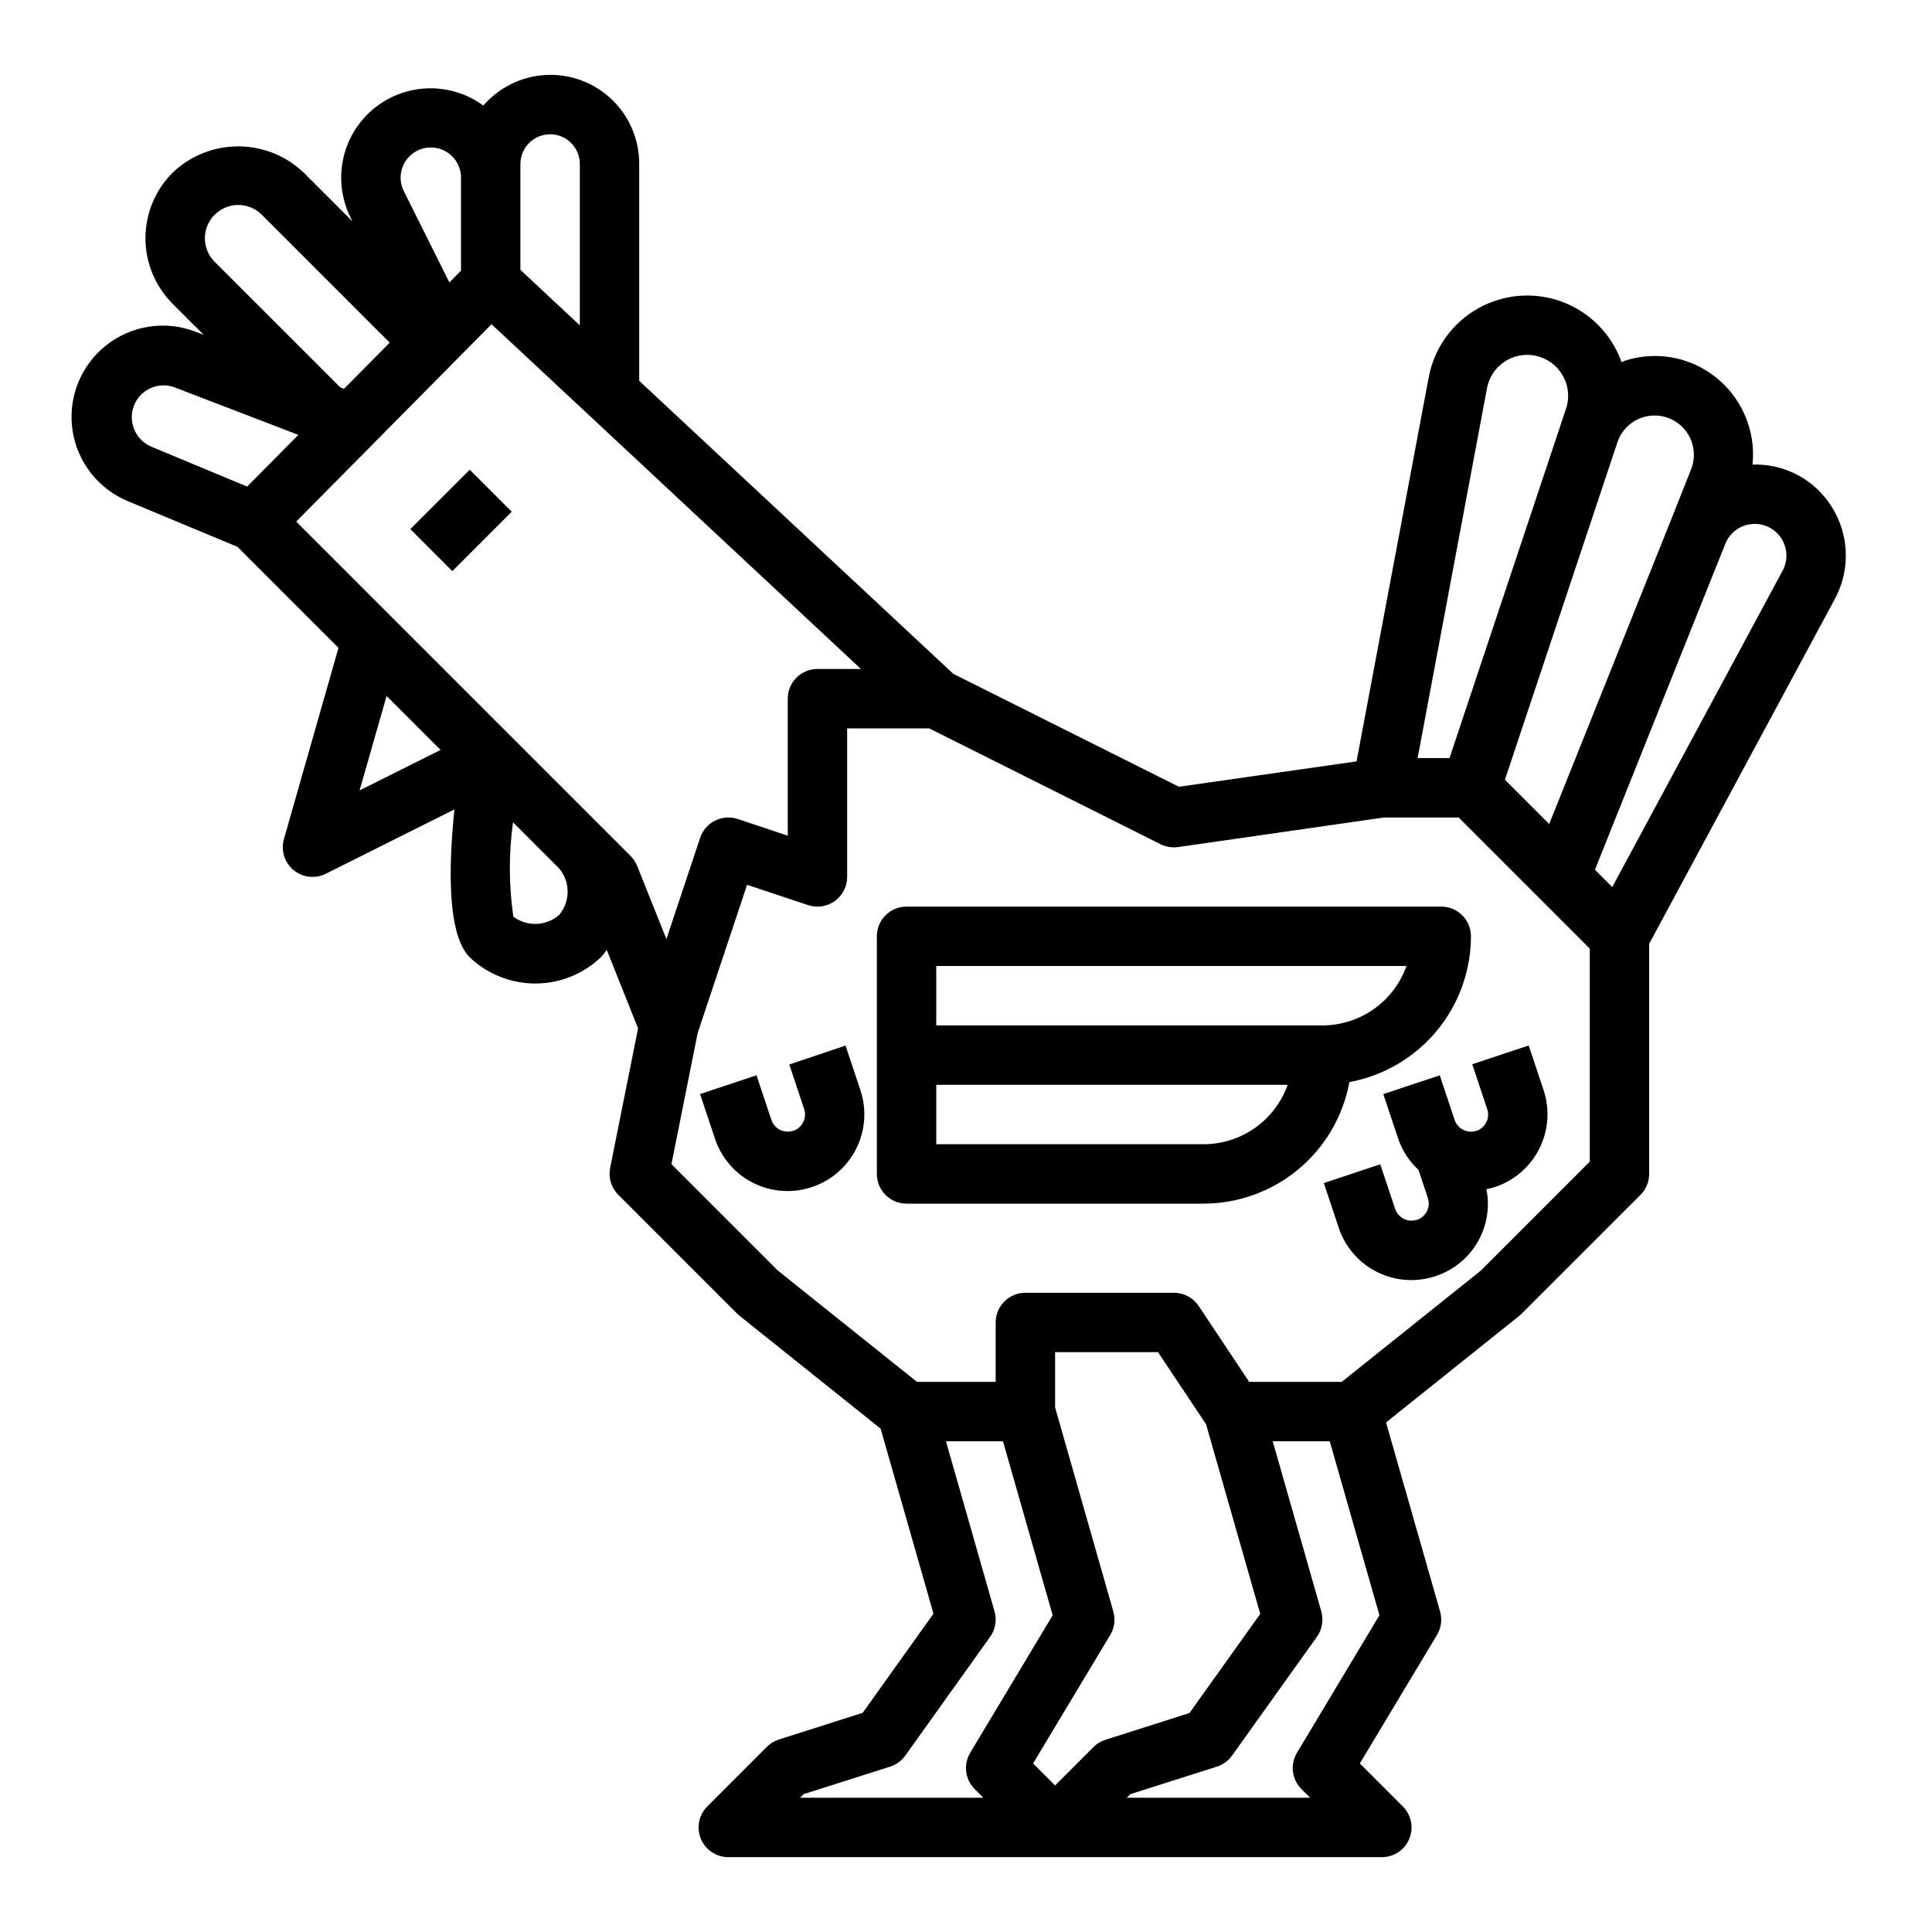 <?xml version="1.0" encoding="UTF-8"?>
<!-- Uploaded to: SVG Repo, www.svgrepo.com, Generator: SVG Repo Mixer Tools -->
<svg fill="#000000" width="800px" height="800px" version="1.1" viewBox="144 144 512 512" xmlns="http://www.w3.org/2000/svg">
 <g>
  <path d="m384.25 462.98h78.723c9.184-0.02 18.078-3.246 25.133-9.129 7.059-5.887 11.832-14.051 13.5-23.086 9.035-1.668 17.203-6.445 23.086-13.5 5.883-7.055 9.109-15.949 9.129-25.137 0-2.086-0.832-4.09-2.309-5.566-1.477-1.477-3.477-2.305-5.566-2.305h-141.7c-4.348 0-7.871 3.523-7.871 7.871v62.977c0 2.09 0.828 4.09 2.305 5.566 1.477 1.477 3.481 2.309 5.566 2.309zm7.871-62.977h124.61c-1.637 4.602-4.652 8.582-8.641 11.402-3.988 2.816-8.75 4.336-13.633 4.34h-102.34zm0 31.488h93.121c-1.637 4.598-4.652 8.582-8.641 11.402-3.988 2.816-8.746 4.336-13.629 4.34h-70.852z"/>
  <path d="m252.74 284.22 15.742-15.742 11.133 11.133-15.742 15.742z"/>
  <path d="m353.17 426.1 3.938 11.809c0.793 2.394-0.5 4.977-2.891 5.777h-0.125c-2.371 0.734-4.891-0.562-5.668-2.918l-3.938-11.809-14.957 4.977 3.938 11.809v-0.004c1.691 5.121 5.352 9.352 10.172 11.766 4.82 2.41 10.406 2.801 15.516 1.082l0.211-0.07c5.059-1.742 9.227-5.414 11.594-10.211 2.367-4.797 2.75-10.336 1.055-15.414l-3.938-11.809z"/>
  <path d="m535.28 443.7h-0.125c-2.367 0.734-4.891-0.562-5.668-2.918l-3.938-11.809-14.957 4.977 3.938 11.809v-0.004c1.078 3.168 2.93 6.019 5.387 8.289l2.488 7.453v0.004c0.793 2.391-0.5 4.977-2.891 5.777h-0.125c-1.121 0.352-2.332 0.25-3.379-0.277-1.082-0.543-1.906-1.492-2.289-2.644l-3.938-11.809-14.957 4.977 3.938 11.809c1.691 5.117 5.352 9.352 10.172 11.762 4.82 2.414 10.402 2.801 15.516 1.086l0.211-0.07c4.621-1.574 8.512-4.769 10.949-9 2.438-4.227 3.258-9.195 2.309-13.98 0.766-0.145 1.527-0.336 2.273-0.566l0.211-0.07c5.059-1.742 9.227-5.414 11.594-10.211 2.371-4.797 2.75-10.336 1.059-15.414l-3.938-11.809-14.957 4.977 3.938 11.809c0.41 1.148 0.34 2.414-0.188 3.516-0.531 1.102-1.477 1.941-2.633 2.34z"/>
  <path d="m178.2 276.95 28.734 11.965 26.766 26.766-14.453 50.664c-0.859 3.004 0.137 6.227 2.535 8.223 2.402 1.996 5.754 2.383 8.547 0.988l34.086-17.051c-2.133 21.066-0.789 34.305 4.062 39.188 4.684 4.461 10.906 6.949 17.375 6.949s12.688-2.488 17.371-6.949c0.559-0.621 1.086-1.273 1.574-1.953l8.297 20.793-7.406 36.996c-0.508 2.574 0.297 5.231 2.148 7.086l31.488 31.488c0.203 0.203 0.426 0.402 0.645 0.582l37.398 29.914 14.012 49.043-18.758 26.27-22.246 7.086 0.004-0.004c-1.191 0.387-2.269 1.051-3.152 1.938l-15.742 15.742v0.004c-2.281 2.242-2.977 5.641-1.762 8.602 1.215 2.957 4.098 4.887 7.297 4.883h173.18c3.184 0 6.055-1.918 7.269-4.859 1.219-2.941 0.547-6.328-1.703-8.578l-11.398-11.398 20.469-34.086h-0.004c1.113-1.875 1.398-4.129 0.789-6.219l-14.305-50.066 35.273-28.215c0.219-0.18 0.441-0.379 0.645-0.582l31.488-31.488h0.004c1.48-1.473 2.316-3.477 2.32-5.566v-60.992l49.23-91.426c2.184-4.066 3.16-8.668 2.816-13.27-0.344-4.606-1.996-9.012-4.758-12.707-4.648-6.273-12.09-9.859-19.895-9.59 0.938-9.09-2.945-18.012-10.234-23.527-6.703-5.082-15.457-6.59-23.473-4.039-0.355 0.109-0.645 0.324-0.992 0.441-2.621-7.391-8.371-13.246-15.715-15.996-7.344-2.746-15.527-2.109-22.355 1.746-6.828 3.856-11.602 10.531-13.043 18.242l-19.129 101.79-47.082 6.723-59.766-29.914-83.254-77.668v-57.465c0.027-6.445-2.59-12.621-7.246-17.078-4.652-4.461-10.934-6.812-17.375-6.512-6.438 0.305-12.469 3.238-16.684 8.113-5.758-4.215-13.109-5.613-20.012-3.801s-12.617 6.644-15.559 13.145c-2.941 6.504-2.789 13.984 0.406 20.367l0.504 1.008-12.934-12.934c-4.68-4.477-10.902-6.973-17.375-6.973-6.473 0-12.695 2.496-17.371 6.973-4.609 4.606-7.199 10.852-7.199 17.367s2.59 12.766 7.199 17.371l8.234 8.234-2.156-0.828h-0.004c-8.031-3.09-17.098-1.68-23.812 3.707-6.715 5.383-10.059 13.93-8.789 22.441 1.273 8.512 6.977 15.703 14.969 18.887zm61.094 76.516 7.156-25.031 14.305 14.305zm52.797 33.062 0.004 0.004c-3.434 2.934-8.438 3.094-12.055 0.391-1.207-8.289-1.234-16.711-0.086-25.008l12.137 12.129h0.004c3.109 3.594 3.109 8.926 0 12.52zm63.93 233.89 0.953-0.953 22.914-7.289h0.004c1.621-0.516 3.031-1.543 4.019-2.926l22.492-31.488c1.391-1.953 1.816-4.434 1.156-6.738l-12.871-45.07h15.113l13.168 46.105-21.852 36.434h0.004c-1.863 3.098-1.375 7.066 1.18 9.621l2.305 2.305zm77.77-13.438-10.18 10.18-5.832-5.832 20.469-34.086c1.109-1.875 1.395-4.129 0.785-6.219l-15.422-54.043v-14.641h27.277l12.723 19.09 14.367 50.27-18.758 26.27-22.246 7.086h-0.004c-1.199 0.379-2.289 1.039-3.18 1.926zm53.922 1.512c-1.859 3.098-1.371 7.066 1.184 9.621l2.305 2.305h-48.586l0.953-0.953 22.914-7.289c1.625-0.516 3.035-1.543 4.023-2.926l22.492-31.488c1.391-1.953 1.816-4.434 1.156-6.738l-12.871-45.07h15.113l13.168 46.105zm113.52-320.39c1.133-2.816 3.691-4.801 6.699-5.191 3.008-0.395 5.992 0.863 7.809 3.293 1.961 2.621 2.223 6.141 0.68 9.023l-45.156 83.852-4.59-4.582zm-28.598-26.883c1.059-3.172 3.578-5.641 6.773-6.633 3.195-0.992 6.668-0.387 9.34 1.625 3.754 2.824 5.152 7.809 3.41 12.172l-5.512 13.887-32.094 80.105-11.73-11.73zm-34.566-14.328c0.828-4.457 4.348-7.926 8.816-8.691 4.465-0.77 8.941 1.328 11.211 5.254 1.582 2.676 1.918 5.918 0.91 8.863l-1.309 3.938-29.555 88.645h-8.457zm-86.492 120.84c1.434 0.715 3.055 0.977 4.637 0.75l54.547-7.836h19.797l34.75 34.75v56.457l-28.875 28.875-36.867 29.488h-24.512l-13.383-20.113c-1.465-2.195-3.934-3.512-6.574-3.504h-39.359c-4.348 0-7.871 3.523-7.871 7.871v15.742l-20.855 0.004-36.863-29.488-28.207-28.207 6.949-34.746 13.098-39.297 16.152 5.383h0.008c2.398 0.801 5.039 0.398 7.09-1.082 2.055-1.48 3.269-3.856 3.269-6.387v-39.359h21.758zm-169.66-180.27c0-4.348 3.523-7.871 7.871-7.871 4.348 0 7.875 3.523 7.875 7.871v42.762l-15.746-14.695zm-7.652 42.461 97.891 91.363h-11.52c-4.348 0-7.871 3.523-7.871 7.871v36.312l-13.258-4.426 0.004 0.004c-1.984-0.66-4.144-0.504-6.012 0.43-1.871 0.934-3.289 2.574-3.949 4.555l-8.941 26.836-7.762-19.406c-0.402-0.984-0.996-1.883-1.746-2.637l-88.602-88.598zm-23.277-42.359c1.09-2.246 3.172-3.848 5.621-4.328 0.52-0.102 1.047-0.156 1.574-0.156 4.41 0.012 7.981 3.586 7.992 7.996v24.633l-3.078 3.148-12.078-24.199c-1.125-2.227-1.137-4.856-0.031-7.094zm-50.082 13.336c1.656-1.652 3.898-2.582 6.234-2.582 2.34 0 4.582 0.93 6.234 2.582l33.906 33.906-12.098 12.234-1.023-0.395-33.27-33.262c-1.656-1.652-2.59-3.898-2.59-6.242 0-2.34 0.934-4.586 2.59-6.242zm-21.727 51.617c0.57-2.34 2.121-4.316 4.258-5.422 2.117-1.121 4.609-1.277 6.852-0.434l32.785 12.594-13.578 13.691-25.348-10.547v-0.004c-3.871-1.613-5.981-5.809-4.969-9.879z"/>
 </g>
</svg>